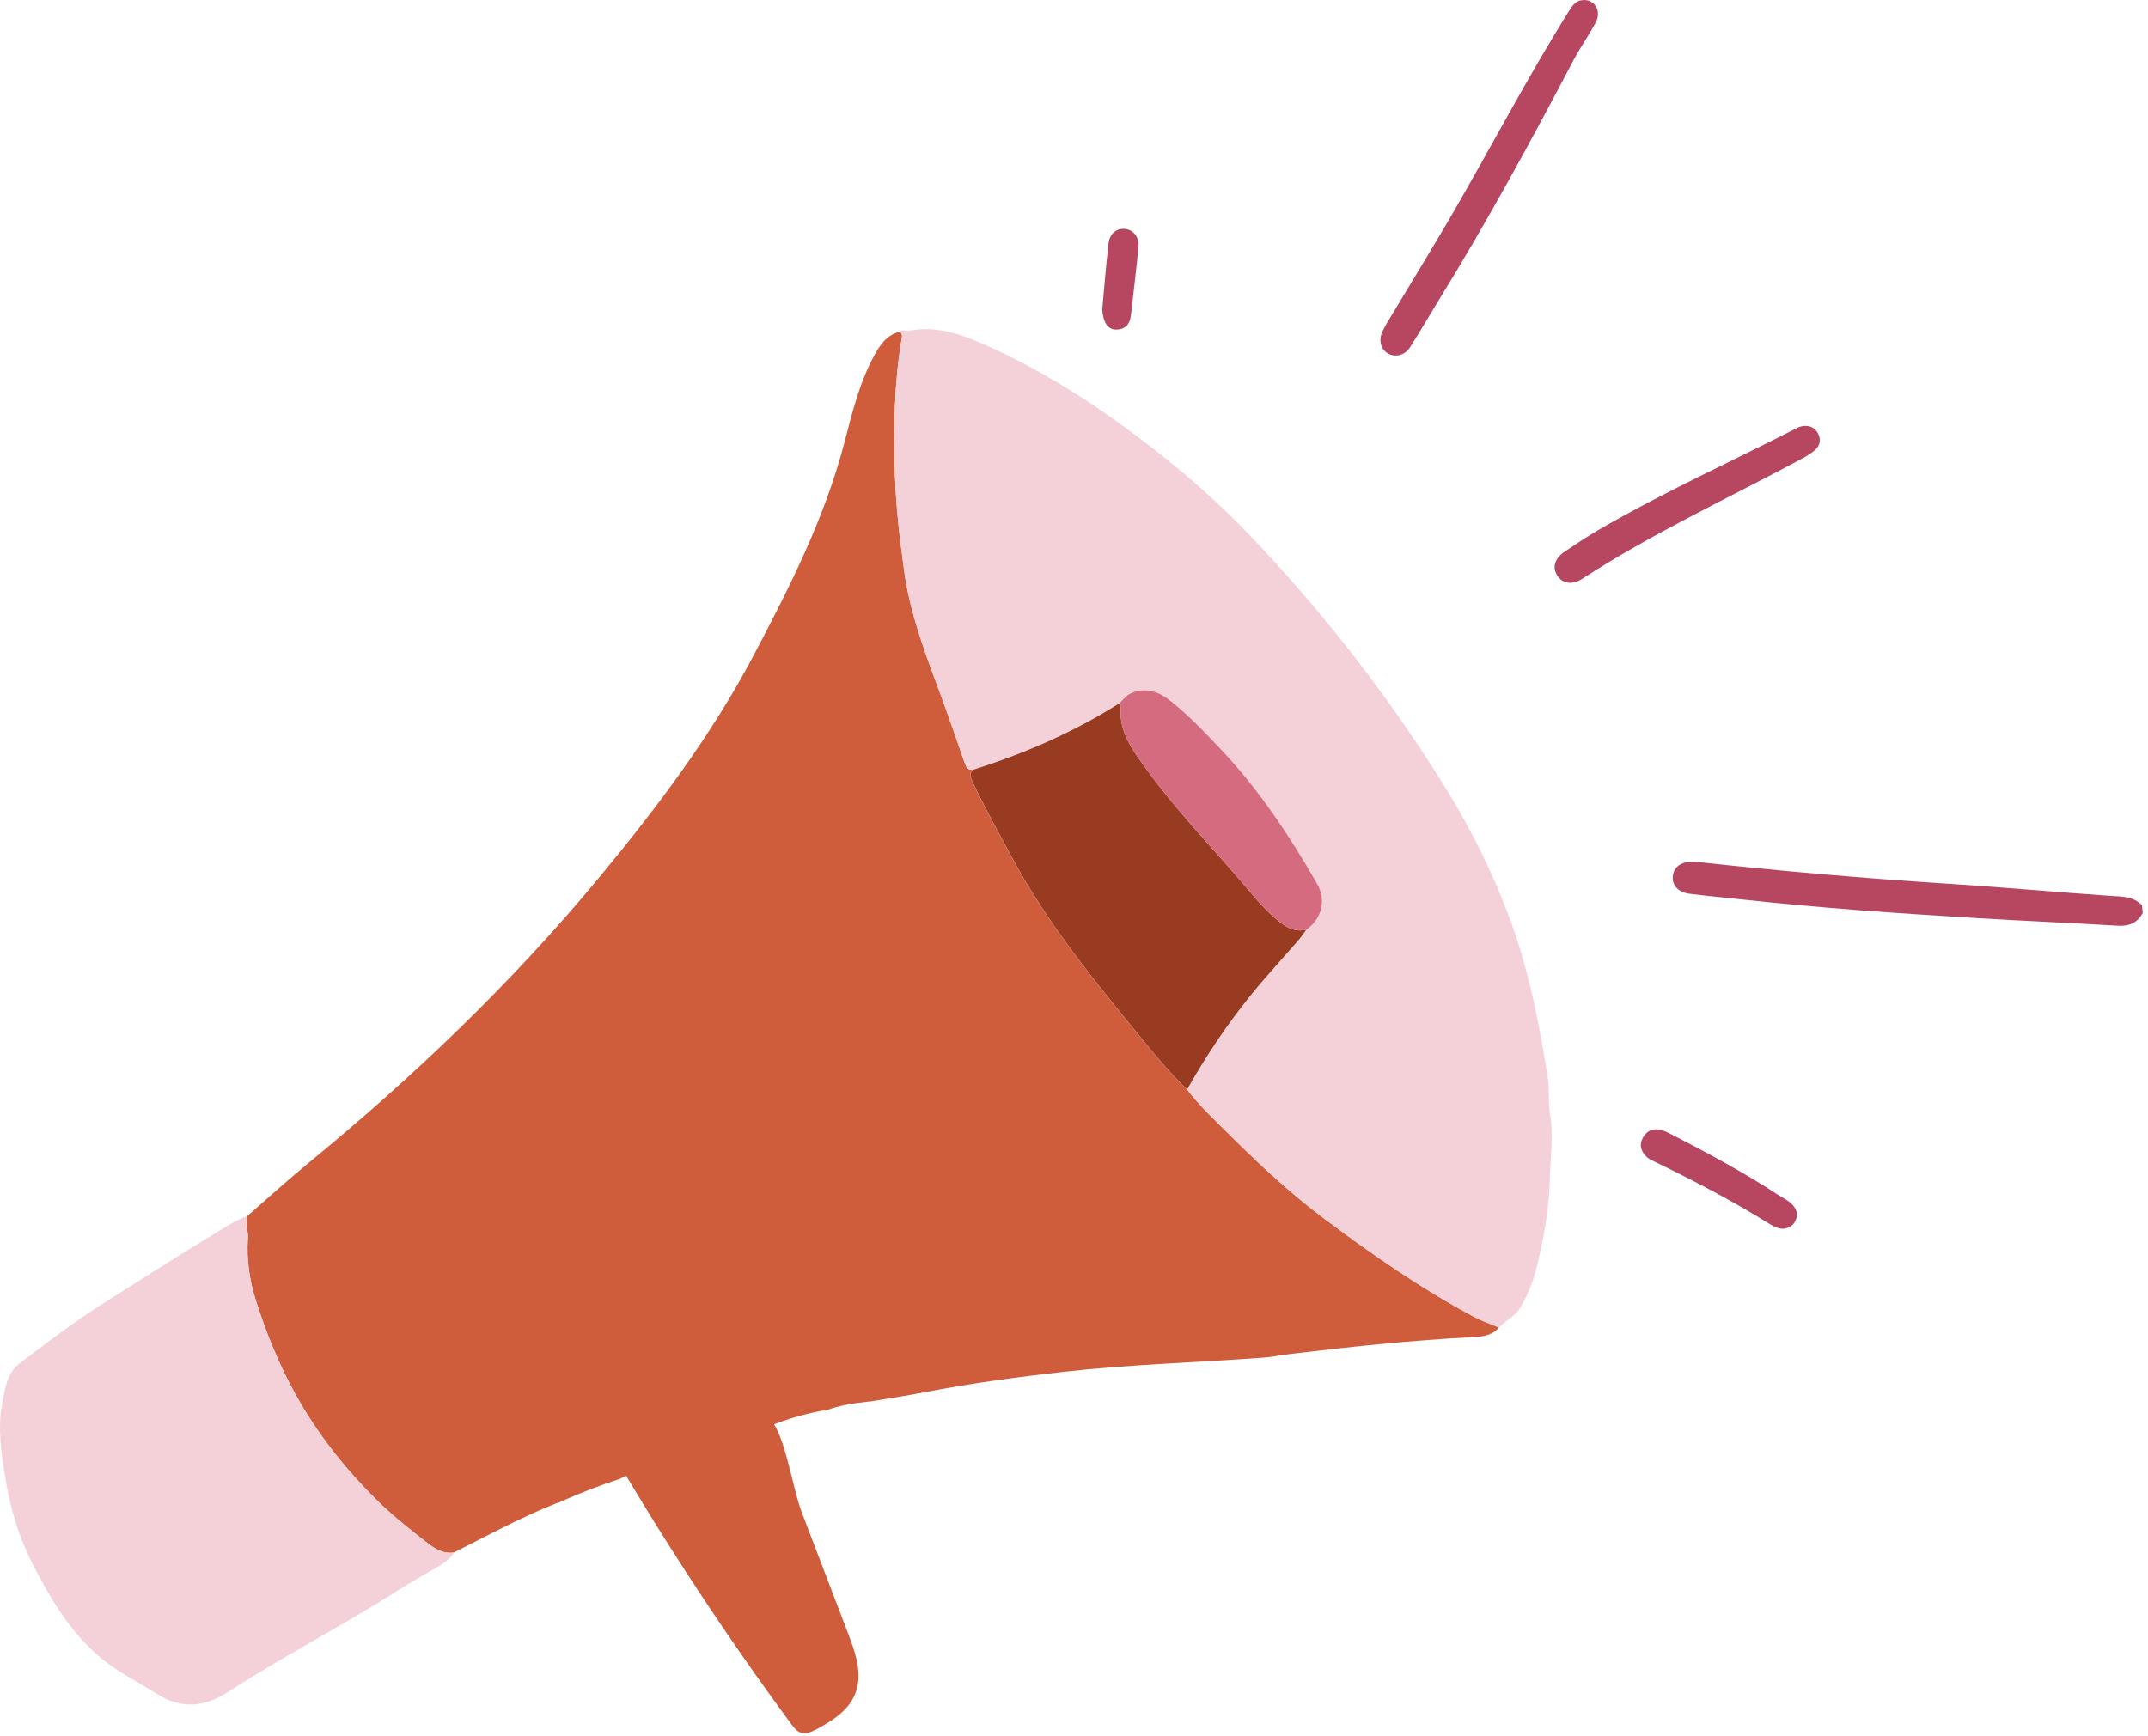 <?xml version="1.0" encoding="UTF-8"?> <svg xmlns="http://www.w3.org/2000/svg" width="386" height="312" viewBox="0 0 386 312" fill="none"><g clip-path="url(#clip0_6507_2263)"><path d="M152.421 293.659C153.581 296.699 154.781 300.059 154.061 303.219C153.191 307.069 149.861 309.129 146.851 310.759C145.851 311.299 144.711 311.849 143.661 311.339C143.041 311.039 142.581 310.419 142.131 309.819C130.651 294.259 119.901 277.929 109.961 260.939C110.781 262.339 133.551 247.469 139.031 255.899C141.301 259.389 142.501 267.729 144.101 271.909C146.871 279.159 149.651 286.409 152.421 293.659Z" fill="#CF5C3B"></path><path d="M303.53 160.641C301.61 160.391 300.5 159.161 300.6 157.631C300.71 155.941 301.92 154.951 303.96 154.891C304.25 154.891 304.54 154.891 304.82 154.911C319.99 156.591 335.19 157.891 350.42 158.871C360.07 159.491 369.71 160.371 379.36 161.041C381.38 161.181 383.37 161.101 384.91 162.711C384.96 163.171 385.01 163.631 385.06 164.091C384.08 165.911 382.57 166.521 380.52 166.391C372.19 165.891 363.84 165.541 355.51 165.041C341.2 164.181 326.9 163.201 312.64 161.631C309.61 161.301 306.57 161.031 303.54 160.641H303.53Z" fill="#B74661"></path><path d="M44.551 222.661C44.641 221.281 44.011 219.931 44.481 218.551C48.131 215.371 51.701 212.111 55.441 209.041C74.371 193.511 91.981 176.661 107.631 157.771C118.021 145.231 127.781 132.281 135.411 117.831C141.901 105.541 148.171 93.171 151.721 79.621C153.121 74.281 154.401 68.871 157.071 63.961C158.121 62.041 159.321 60.201 161.671 59.621C162.231 59.971 162.101 60.481 162.011 61.011C160.661 68.961 160.591 76.961 160.811 85.011C160.981 90.961 161.681 96.841 162.491 102.701C163.491 109.891 165.981 116.691 168.511 123.471C170.201 127.981 171.751 132.551 173.341 137.091C173.591 137.811 173.871 138.431 174.741 138.351C174.741 138.381 174.741 138.421 174.751 138.451C174.151 139.001 174.311 139.591 174.641 140.311C176.781 144.961 179.311 149.411 181.711 153.921C188.081 165.881 196.631 176.291 205.151 186.711C207.731 189.861 210.341 193.011 213.301 195.821C215.661 198.881 218.481 201.511 221.211 204.221C226.561 209.551 232.091 214.671 238.151 219.191C246.721 225.591 255.501 231.701 264.961 236.741C266.371 237.491 267.901 238.001 269.371 238.621C268.171 240.031 266.421 240.261 264.821 240.341C253.831 240.891 242.901 242.051 231.981 243.361C230.321 243.561 228.681 243.911 227.021 244.031C215.031 244.931 203.001 245.241 191.041 246.591C182.631 247.541 174.261 248.671 165.951 250.291C163.801 250.721 159.921 251.341 156.341 251.921C156.281 251.921 156.221 251.921 156.161 251.921C153.491 252.201 150.821 252.601 148.321 253.561C148.001 253.521 147.651 253.581 147.271 253.651C140.961 254.951 139.731 255.981 133.591 257.931C126.351 260.221 119.241 262.851 112.111 265.441C111.901 265.521 111.711 265.661 111.511 265.781C107.701 267.021 103.961 268.471 100.311 270.121C100.151 270.171 99.971 270.201 99.821 270.271C93.531 272.781 87.581 276.021 81.541 279.071C79.771 279.281 78.411 278.581 77.001 277.501C73.731 274.981 70.501 272.421 67.561 269.501C61.861 263.831 56.931 257.591 53.031 250.521C50.061 245.151 47.791 239.511 45.951 233.701C44.821 230.141 44.281 226.421 44.521 222.651L44.551 222.661Z" fill="#CF5C3B"></path><path d="M264.981 236.759C255.511 231.719 246.741 225.609 238.171 219.209C232.121 214.689 226.581 209.559 221.231 204.239C218.511 201.529 215.681 198.899 213.321 195.839C216.671 189.919 220.431 184.269 224.691 178.979C227.471 175.529 230.491 172.279 233.391 168.929C233.881 168.369 234.291 167.739 234.731 167.139C237.581 165.059 238.371 161.789 236.661 158.809C231.711 150.209 226.271 141.959 219.421 134.719C216.541 131.669 213.641 128.619 210.351 125.989C208.301 124.349 205.951 123.469 203.301 124.569C202.381 124.949 201.801 125.799 201.081 126.449C192.901 131.629 184.091 135.439 174.881 138.349C174.881 138.349 174.791 138.349 174.741 138.349C173.871 138.429 173.591 137.819 173.341 137.089C171.751 132.539 170.191 127.979 168.511 123.469C165.981 116.689 163.491 109.879 162.491 102.699C161.671 96.839 160.971 90.949 160.811 85.009C160.581 76.969 160.661 68.969 162.011 61.009C162.101 60.489 162.231 59.979 161.671 59.619C162.161 59.039 162.741 59.589 163.291 59.479C168.441 58.409 173.061 60.209 177.601 62.249C188.311 67.069 198.051 73.499 207.281 80.689C213.501 85.539 219.421 90.769 224.851 96.489C237.971 110.299 249.631 125.279 259.661 141.459C264.781 149.709 269.031 158.449 272.211 167.699C275.101 176.109 276.701 184.779 278.111 193.499C278.471 195.699 278.171 197.979 278.541 200.199C279.181 204.099 278.591 207.999 278.511 211.889C278.401 217.009 277.511 222.049 276.331 227.029C275.661 229.829 274.731 232.499 273.211 235.029C272.221 236.679 270.571 237.339 269.381 238.619C267.911 237.999 266.371 237.489 264.971 236.739L264.981 236.759Z" fill="#F4D1D9"></path><path d="M0.431 252.029C0.921 249.529 1.281 246.749 3.511 245.079C8.521 241.299 13.491 237.469 18.811 234.119C25.241 230.069 31.641 225.949 38.131 222.009C40.181 220.759 42.201 219.419 44.481 218.559C44.011 219.939 44.641 221.299 44.551 222.669C44.311 226.449 44.851 230.159 45.981 233.719C47.821 239.529 50.091 245.169 53.061 250.539C56.961 257.609 61.891 263.849 67.591 269.519C70.531 272.439 73.751 274.989 77.031 277.519C78.441 278.609 79.801 279.299 81.571 279.089C80.841 280.239 79.761 280.989 78.621 281.659C76.241 283.059 73.811 284.389 71.491 285.879C61.601 292.229 51.101 297.569 41.241 303.969C36.781 306.869 32.721 307.369 28.001 304.369C24.811 302.339 21.361 300.669 18.421 298.259C12.691 293.549 8.981 287.309 5.701 280.799C3.361 276.149 1.891 271.229 1.031 266.069C0.241 261.389 -0.489 256.729 0.431 252.039V252.029Z" fill="#F4D1D9"></path><path d="M282.78 10.781C275.09 25.421 267.19 39.941 258.51 54.021C256.79 56.811 255.16 59.671 253.38 62.431C252.41 63.941 250.61 64.301 249.31 63.471C248.07 62.681 247.7 61.061 248.47 59.481C248.85 58.701 249.29 57.961 249.74 57.221C253.53 50.901 257.409 44.621 261.109 38.241C268.089 26.181 274.54 13.811 281.94 1.991C282.54 1.041 283.13 0.131 284.38 0.021C286.45 -0.209 287.849 1.881 286.799 3.931C285.599 6.281 284.01 8.441 282.78 10.781Z" fill="#B74661"></path><path d="M281.191 99.151C283.191 97.802 285.211 96.451 287.301 95.231C298.911 88.492 311.141 82.951 323.091 76.852C323.391 76.701 323.741 76.641 323.851 76.602C325.251 76.391 326.151 76.901 326.681 77.871C327.261 78.931 327.101 80.061 326.181 80.871C325.461 81.511 324.601 82.022 323.741 82.481C310.561 89.561 296.951 95.841 284.361 104.021C282.561 105.191 280.841 104.921 279.901 103.541C278.881 102.061 279.331 100.401 281.191 99.141V99.151Z" fill="#B74661"></path><path d="M298.429 203.09C299.039 203.24 299.619 203.53 300.179 203.81C306.739 207.17 313.229 210.67 319.419 214.7C320.329 215.3 321.349 215.75 322.119 216.56C322.849 217.34 323.099 218.25 322.709 219.27C322.339 220.23 321.579 220.69 320.609 220.85C319.899 220.93 319.169 220.73 317.879 219.93C311.169 215.75 304.169 212.12 297.059 208.67C296.649 208.47 296.219 208.25 295.899 207.94C294.879 206.97 294.519 205.8 295.229 204.51C295.919 203.26 297.029 202.74 298.439 203.1L298.429 203.09Z" fill="#B74661"></path><path d="M203.21 56.79C203.03 58.32 202.15 59.22 200.6 59.24C199.18 59.26 198.28 58.17 198.07 55.66C198.39 52.21 198.72 47.98 199.2 43.76C199.41 41.93 200.7 40.97 202.24 41.16C203.72 41.35 204.76 42.67 204.58 44.46C204.18 48.58 203.68 52.68 203.21 56.79Z" fill="#B74661"></path><path d="M174.891 138.349C184.101 135.439 192.911 131.629 201.091 126.449C201.211 126.569 201.441 126.709 201.431 126.809C200.901 131.619 203.721 135.109 206.261 138.599C211.191 145.369 216.971 151.439 222.451 157.749C224.851 160.519 227.071 163.439 229.981 165.739C231.421 166.879 232.911 167.519 234.741 167.129C234.291 167.729 233.881 168.359 233.401 168.919C230.501 172.269 227.481 175.519 224.701 178.969C220.431 184.259 216.671 189.909 213.331 195.829C210.371 193.009 207.751 189.869 205.181 186.719C196.661 176.299 188.111 165.899 181.741 153.929C179.341 149.419 176.811 144.969 174.671 140.319C174.341 139.599 174.181 139.009 174.781 138.459C174.821 138.419 174.851 138.389 174.901 138.349H174.891Z" fill="#993B20"></path><path d="M229.98 165.741C227.07 163.441 224.86 160.521 222.45 157.751C216.97 151.431 211.19 145.361 206.26 138.601C203.72 135.111 200.9 131.621 201.43 126.811C201.44 126.701 201.21 126.571 201.09 126.451C201.81 125.801 202.39 124.961 203.31 124.571C205.96 123.461 208.31 124.351 210.36 125.991C213.64 128.611 216.54 131.671 219.43 134.721C226.27 141.961 231.72 150.211 236.67 158.811C238.39 161.791 237.59 165.061 234.74 167.141C232.9 167.531 231.42 166.891 229.98 165.751V165.741Z" fill="#D56B7E"></path></g><defs><clipPath id="clip0_6507_2263"><rect width="385.05" height="311.55" fill="white"></rect></clipPath></defs></svg> 